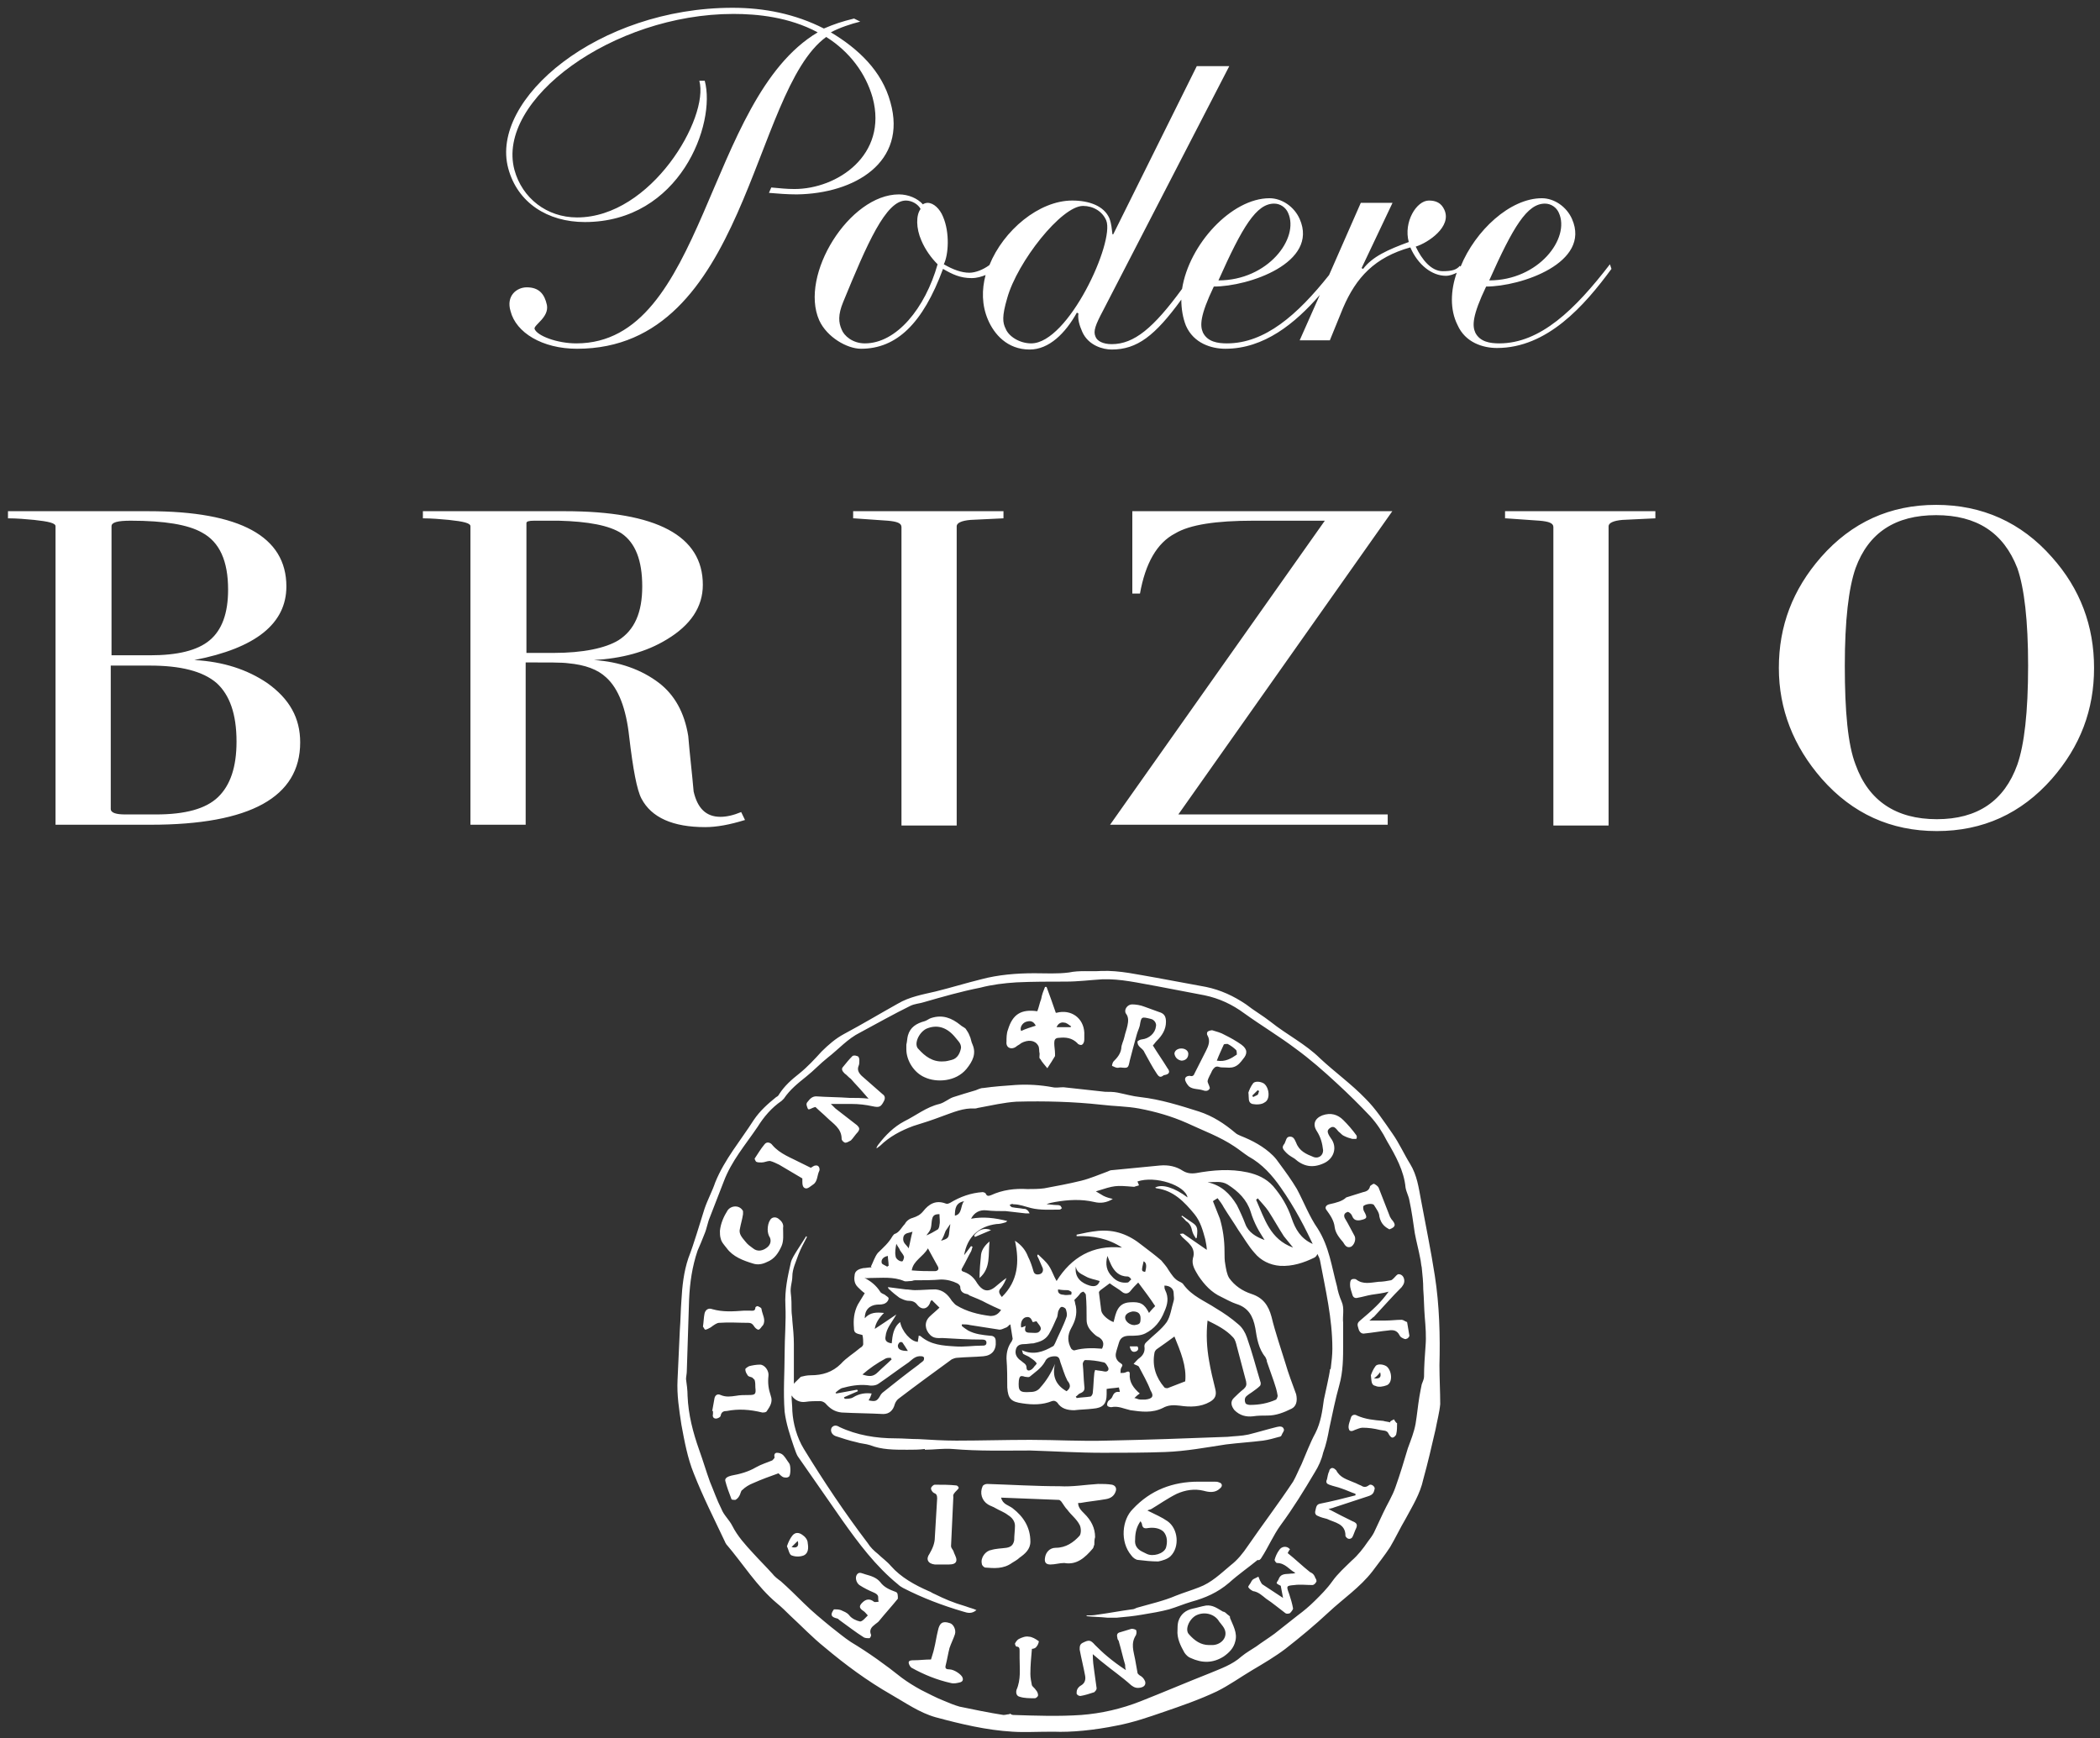 <?xml version="1.0" encoding="UTF-8"?>
<svg width="180px" height="149px" viewBox="0 0 180 149" version="1.1" xmlns="http://www.w3.org/2000/svg" xmlns:xlink="http://www.w3.org/1999/xlink">
    <rect x="0" y="0" width="180" height="149" fill="#333333" stroke="none"/>
    <!-- Generator: Sketch 61 (89581) - https://sketch.com -->
    <title>LOGO</title>
    <desc>Created with Sketch.</desc>
    <g id="Symbols" stroke="none" stroke-width="1" fill="none" fill-rule="evenodd">
        <g id="Header" transform="translate(-645, -34)" fill="#FFFFFF">
            <g id="LOGO" transform="translate(632, 0)">
                <g id="Logo_podere_brizio_NEG">
                    <g transform="translate(13.684, 34.667)" fill-rule="nonzero">
                        <path d="M61.07,69.345 C59.821,69.345 59.098,68.598 58.77,67.173 C58.638,65.612 58.441,64.051 58.309,62.422 C57.981,60.386 57.126,58.893 55.811,57.875 C54.299,56.722 52.393,56.043 50.224,55.907 C52.59,55.772 54.694,55.229 56.469,54.143 C58.507,52.921 59.559,51.36 59.559,49.46 C59.559,45.253 55.614,43.149 47.726,43.149 L35.564,43.149 L35.564,43.76 C36.287,43.76 37.076,43.828 37.799,43.895 C39.048,44.031 39.64,44.167 39.64,44.438 L39.64,70.023 L44.373,70.023 L44.373,56.111 C46.345,56.111 47.528,56.111 47.989,56.179 C49.501,56.315 50.552,56.722 51.276,57.4 C52.327,58.351 52.985,60.047 53.248,62.49 C53.576,65.273 53.905,67.037 54.299,67.784 C55.154,69.412 56.995,70.227 59.756,70.227 C60.742,70.227 61.859,70.023 63.174,69.616 L62.845,68.937 C62.188,69.209 61.596,69.345 61.07,69.345 Z M46.74,55.297 L44.439,55.297 L44.439,44.167 C44.439,44.031 44.636,43.963 45.096,43.963 L47.2,43.963 C49.764,44.031 51.538,44.37 52.59,45.049 C53.774,45.863 54.365,47.356 54.365,49.596 C54.365,51.836 53.708,53.329 52.327,54.211 C51.21,54.889 49.303,55.297 46.74,55.297 Z M72.509,43.76 L75.401,43.963 C76.19,44.031 76.585,44.167 76.585,44.506 L76.585,70.091 L81.318,70.091 L81.318,44.438 C81.318,44.167 81.712,43.963 82.501,43.895 L85.328,43.76 L85.328,43.149 L72.443,43.149 L72.443,43.76 L72.509,43.76 Z M175.191,47.085 C172.562,44.099 169.209,42.606 165.265,42.606 C161.321,42.606 158.034,44.099 155.404,47.085 C152.972,49.867 151.789,52.989 151.789,56.586 C151.789,60.115 153.038,63.305 155.47,66.087 C158.1,69.073 161.386,70.566 165.331,70.566 C169.275,70.566 172.562,69.073 175.191,66.087 C177.624,63.305 178.807,60.183 178.807,56.586 C178.807,52.989 177.624,49.8 175.191,47.085 Z M172.233,64.866 C171.116,67.987 168.815,69.548 165.331,69.548 C161.847,69.548 159.48,67.987 158.363,64.866 C157.705,63.169 157.442,60.319 157.442,56.382 C157.442,52.514 157.771,49.732 158.363,48.035 C159.48,44.981 161.781,43.488 165.265,43.488 C168.749,43.488 171.05,44.981 172.233,48.035 C172.825,49.732 173.154,52.514 173.154,56.382 C173.154,60.386 172.825,63.169 172.233,64.866 Z M96.372,43.149 L96.372,50.207 L97.029,50.207 C97.489,47.628 98.475,45.863 100.053,45.049 C101.302,44.303 103.537,43.963 106.758,43.963 L112.872,43.963 L94.465,70.023 L118.262,70.023 L118.262,69.141 L100.316,69.141 L118.657,43.149 L96.372,43.149 L96.372,43.149 Z M128.386,43.76 L131.279,43.963 C132.067,44.031 132.462,44.167 132.462,44.506 L132.462,70.091 L137.195,70.091 L137.195,44.438 C137.195,44.167 137.589,43.963 138.378,43.895 L141.205,43.76 L141.205,43.149 L128.32,43.149 L128.32,43.76 L128.386,43.76 Z M22.219,57.875 C20.51,56.722 18.472,56.043 15.974,55.907 C21.233,54.889 23.863,52.786 23.863,49.596 C23.863,45.321 19.919,43.149 12.03,43.149 L0,43.149 L0,43.76 C0.789,43.76 1.512,43.828 2.235,43.895 C3.484,44.031 4.076,44.167 4.076,44.438 L4.076,70.023 L12.227,70.023 C20.773,70.023 25.046,67.648 25.046,62.965 C25.046,60.862 24.126,59.233 22.219,57.875 Z M8.875,44.438 C8.875,44.099 9.401,43.963 10.518,43.963 C13.411,43.963 15.448,44.303 16.632,44.981 C18.144,45.796 18.867,47.424 18.867,49.867 C18.867,51.903 18.341,53.329 17.289,54.211 C16.237,55.093 14.528,55.5 12.162,55.5 L8.875,55.5 L8.875,44.438 Z M18.012,67.648 C16.96,68.666 15.185,69.141 12.687,69.141 L10.058,69.141 C9.269,69.141 8.809,69.005 8.809,68.666 L8.809,56.382 L12.162,56.382 C14.791,56.382 16.697,56.858 17.881,57.875 C18.998,58.893 19.59,60.522 19.59,62.897 C19.59,65.069 19.064,66.63 18.012,67.648 Z" id="Shape"></path>
                        <path d="M60.957,112.716 C61.815,112.651 62.608,112.716 63.466,112.716 C63.664,112.716 63.796,112.781 63.928,112.976 C63.995,113.107 64.193,113.302 64.325,113.302 C64.457,113.302 64.589,113.041 64.721,112.911 C64.985,112.455 64.655,111.999 64.589,111.543 C64.589,111.413 64.391,111.348 64.259,111.283 C64.193,111.283 64.061,111.348 64.061,111.413 C64.061,111.739 63.796,111.673 63.598,111.673 C63.4,111.673 63.268,111.673 63.07,111.673 C62.146,111.739 61.287,111.804 60.363,111.543 C60.033,111.413 59.768,111.608 59.702,111.934 C59.636,112.26 59.636,112.585 59.57,113.041 C59.636,113.107 59.702,113.302 59.768,113.302 C59.901,113.302 60.099,113.172 60.231,113.107 C60.495,112.911 60.759,112.716 60.957,112.716 Z M94.964,90.829 C95.096,90.894 95.228,90.829 95.36,90.829 C96.02,90.894 96.02,90.894 96.152,90.243 C96.35,89.461 96.548,88.744 96.746,88.028 C96.812,87.767 96.945,87.507 97.011,87.246 C97.143,86.465 97.143,86.465 97.935,86.66 C98.265,86.725 98.463,87.051 98.397,87.311 C98.331,87.898 97.803,88.354 97.209,88.419 C97.077,88.419 96.812,88.549 96.812,88.614 C96.812,88.81 96.878,88.94 97.011,89.07 C97.143,89.2 97.341,89.331 97.407,89.526 C97.737,90.112 98.067,90.764 98.463,91.35 C98.595,91.545 98.727,91.741 98.991,91.545 C99.058,91.48 99.124,91.48 99.124,91.48 C99.52,91.415 99.652,91.22 99.388,90.894 C98.991,90.243 98.529,89.591 98.133,88.94 C98.265,88.81 98.331,88.679 98.463,88.549 C98.925,88.093 99.256,87.572 99.256,86.921 C99.256,86.465 99.124,86.204 98.661,86.074 C98.265,85.944 97.803,85.748 97.407,85.618 C97.077,85.488 96.68,85.422 96.35,85.422 C95.954,85.422 95.624,85.878 95.822,86.204 C96.086,86.53 96.02,86.921 95.954,87.246 C95.888,87.572 95.756,87.898 95.69,88.223 C95.624,88.549 95.426,88.875 95.426,89.2 C95.36,89.656 95.096,89.982 94.765,90.308 C94.699,90.373 94.633,90.568 94.633,90.699 C94.699,90.699 94.898,90.829 94.964,90.829 Z M100.906,91.936 C100.972,92.132 101.105,92.327 101.237,92.457 C101.567,92.718 102.029,92.653 102.425,92.783 C102.755,92.913 102.953,92.783 103.019,92.588 C102.953,92.327 102.821,92.132 102.821,92.001 C102.887,91.676 103.085,91.415 103.218,91.09 C103.35,90.894 103.482,90.699 103.746,90.764 C103.944,90.829 104.076,90.829 104.274,90.829 C104.538,90.829 104.802,90.894 105.132,90.764 C105.463,90.634 105.661,90.373 105.859,90.112 C106.255,89.656 106.255,89.266 105.727,88.875 C105.265,88.549 104.802,88.289 104.274,88.028 C103.944,87.833 103.614,87.767 103.218,87.637 C103.085,87.637 102.887,87.702 102.821,87.767 C102.755,87.833 102.755,88.028 102.821,88.093 C103.085,88.549 102.887,89.005 102.689,89.396 C102.359,90.047 102.029,90.699 101.699,91.35 C101.633,91.545 101.501,91.611 101.303,91.545 C101.038,91.545 100.84,91.676 100.906,91.936 Z M104.208,88.875 C104.208,88.81 104.472,88.81 104.538,88.81 C104.802,88.94 105.066,89.135 105.265,89.331 C105.331,89.396 105.331,89.656 105.331,89.722 C104.868,90.047 104.34,90.373 103.614,90.243 C103.812,89.722 104.01,89.331 104.208,88.875 Z M76.078,135.775 C75.55,135.58 75.088,135.384 74.758,134.928 C74.428,134.537 73.965,134.407 73.503,134.277 C73.239,134.212 72.975,134.016 72.777,134.277 C72.579,134.537 72.711,134.993 72.975,135.189 C73.371,135.449 73.767,135.645 74.229,135.84 C74.362,135.905 74.494,135.97 74.56,136.101 C74.626,136.231 74.56,136.426 74.626,136.622 C74.494,136.622 74.296,136.687 74.229,136.622 C73.899,136.361 73.569,136.361 73.239,136.687 C72.975,136.947 72.909,137.143 73.305,137.403 C73.437,137.469 73.569,137.664 73.701,137.794 C73.503,137.99 73.239,138.315 73.041,138.315 C72.711,138.25 72.315,138.055 72.116,137.794 C71.918,137.534 71.654,137.469 71.39,137.338 C71.192,137.273 70.994,137.273 70.796,137.273 C70.466,137.729 70.532,137.925 71.06,138.055 C71.126,138.055 71.192,138.12 71.258,138.185 C71.984,138.706 72.645,139.227 73.371,139.683 C73.503,139.748 73.701,139.748 73.833,139.748 C73.899,139.748 74.031,139.488 73.965,139.423 C73.833,139.097 73.965,138.836 74.229,138.641 C74.362,138.511 74.494,138.446 74.626,138.315 C75.154,137.664 75.748,137.013 76.276,136.361 C76.276,136.035 76.276,135.84 76.078,135.775 Z M66.966,124.766 C66.768,124.506 66.636,124.245 66.438,124.05 C66.306,123.92 66.108,123.854 65.909,123.854 C65.711,123.854 65.645,124.05 65.711,124.245 C65.711,124.31 65.579,124.441 65.513,124.506 C65.051,124.701 64.589,124.832 64.127,125.092 C63.466,125.483 62.74,125.678 62.014,125.809 C61.749,125.874 61.419,126.004 61.485,126.265 C61.617,126.786 61.815,127.307 62.014,127.828 C62.014,127.893 62.278,127.893 62.344,127.893 C62.476,127.828 62.608,127.698 62.674,127.567 C62.806,127.372 62.806,127.111 62.938,127.046 C63.202,126.786 63.532,126.59 63.862,126.46 C64.589,126.134 65.315,125.874 66.042,125.613 C66.174,125.744 66.306,125.874 66.438,125.939 C66.636,126.004 66.834,126.004 66.966,125.874 C67.098,125.678 67.098,124.962 66.966,124.766 Z M100.576,90.243 C100.906,90.243 101.171,90.047 101.171,89.656 C101.171,89.396 100.906,89.2 100.576,89.2 C100.246,89.2 99.982,89.396 99.982,89.656 C100.048,89.982 100.246,90.178 100.576,90.243 Z M64.127,98.906 C64.259,98.971 64.391,98.971 64.589,98.971 C64.853,98.971 65.051,98.841 65.315,98.841 C65.579,98.906 65.843,99.036 66.108,99.167 C66.768,99.558 67.428,99.948 68.089,100.339 C68.089,100.404 68.089,100.47 68.089,100.535 C68.089,100.795 68.089,101.121 68.353,101.186 C68.551,101.251 68.815,100.991 69.013,100.86 C69.409,100.6 69.343,100.079 69.541,99.688 C69.607,99.558 69.541,99.167 69.211,99.232 C69.079,99.232 68.947,99.362 68.815,99.427 C68.551,99.297 68.287,99.167 68.022,99.036 C67.164,98.581 66.174,98.255 65.513,97.473 C65.381,97.278 65.051,97.147 64.853,97.408 C64.523,97.799 64.259,98.255 63.995,98.646 C63.995,98.646 64.061,98.841 64.127,98.906 Z M86.379,89.07 C86.511,88.94 86.71,88.875 86.842,88.744 C87.436,88.419 88.03,88.484 88.294,88.94 C88.426,89.135 88.36,89.396 88.426,89.656 C88.426,89.852 88.36,90.047 88.492,90.112 C88.624,90.373 88.889,90.634 89.087,90.894 C89.351,90.503 89.549,90.178 89.747,89.852 C89.747,89.787 89.747,89.722 89.747,89.656 C89.747,89.331 89.681,89.07 89.681,88.744 C89.681,88.484 89.747,88.289 90.077,88.289 C90.671,88.223 91.2,88.289 91.662,88.744 C91.728,88.875 91.992,88.94 92.058,88.875 C92.19,88.81 92.256,88.614 92.256,88.419 C92.256,88.223 92.256,88.028 92.256,87.833 C92.19,86.595 91.134,85.813 89.879,86.139 C89.813,86.139 89.747,86.139 89.813,86.139 C89.549,85.357 89.285,84.641 89.021,83.924 C88.955,83.924 88.889,83.924 88.889,83.924 C88.757,84.25 88.624,84.576 88.558,84.966 C88.426,85.292 88.36,85.683 88.228,86.009 C86.842,85.813 86.115,86.269 85.719,87.572 C85.587,87.898 85.587,88.289 85.587,88.614 C85.521,89.135 85.983,89.331 86.379,89.07 Z M90.539,86.986 C90.737,86.986 90.936,87.181 91.134,87.311 C91.134,87.311 91.068,87.377 91.068,87.377 L89.879,87.377 C90.011,87.051 90.275,86.921 90.539,86.986 Z M87.238,86.921 C87.634,86.79 87.898,86.855 88.096,87.246 C87.7,87.377 87.238,87.507 86.842,87.702 C86.71,87.442 86.908,87.051 87.238,86.921 Z M61.617,106.332 C62.146,107.049 63.004,107.374 63.862,107.635 C64.259,107.765 64.655,107.7 65.051,107.505 C65.711,107.244 66.042,106.723 66.306,106.137 C66.504,105.681 66.438,105.16 66.438,104.638 L66.438,104.638 C66.438,104.638 66.438,104.573 66.438,104.573 C66.504,104.248 66.306,103.987 66.042,103.792 C65.777,103.596 65.447,103.661 65.315,103.922 C65.183,104.117 65.117,104.443 65.117,104.704 C65.117,104.964 65.183,105.225 65.315,105.42 C65.447,105.746 65.315,106.071 65.051,106.267 C64.721,106.527 64.259,106.658 63.862,106.332 C63.598,106.137 63.4,106.006 63.202,105.746 C62.938,105.42 62.608,105.094 62.74,104.638 C62.806,104.248 62.938,103.857 63.004,103.401 C63.004,103.336 63.004,103.205 63.004,103.14 C62.74,102.619 62.014,102.619 61.683,103.075 C61.353,103.596 61.089,104.182 61.023,104.834 C61.023,105.029 61.023,105.29 61.089,105.485 C61.155,105.811 61.419,106.071 61.617,106.332 Z M69.211,94.216 C69.541,94.542 69.871,94.802 70.202,95.128 C70.73,95.649 71.456,96.04 71.456,96.952 C71.456,97.082 71.654,97.278 71.786,97.278 C71.918,97.278 72.116,97.147 72.249,97.082 C72.447,96.887 72.645,96.561 72.843,96.366 C73.041,96.105 72.975,95.975 72.777,95.78 C72.182,95.324 71.522,94.802 70.928,94.346 C70.796,94.216 70.664,94.086 70.532,93.956 C71.126,93.956 71.72,93.956 72.315,93.956 C72.909,93.956 73.503,94.021 74.097,94.151 C74.692,94.281 74.824,94.216 75.088,93.695 C75.22,93.435 75.154,93.239 74.956,93.109 C74.362,92.588 73.767,92.067 73.173,91.545 C72.909,91.285 72.777,91.024 72.909,90.699 C72.975,90.568 72.975,90.373 72.975,90.178 C72.975,90.047 72.909,89.852 72.777,89.852 C72.645,89.787 72.447,89.787 72.381,89.852 C72.116,90.112 71.852,90.438 71.588,90.764 C71.39,90.959 71.522,91.155 71.72,91.35 C71.918,91.48 72.05,91.676 72.249,91.806 C72.579,92.197 72.975,92.588 73.305,92.979 C73.437,93.109 73.569,93.304 73.767,93.5 C73.173,93.435 72.645,93.435 72.116,93.435 C71.192,93.369 70.202,93.369 69.277,93.304 C68.947,93.304 68.749,93.5 68.551,93.76 C68.353,93.956 68.485,94.151 68.551,94.346 C68.617,94.542 68.881,94.281 69.211,94.216 Z M68.089,130.889 C67.824,130.694 67.494,130.629 67.23,130.955 C67.032,131.215 66.9,131.476 66.768,131.867 C66.9,132.127 66.966,132.583 67.164,132.648 C67.494,132.779 67.89,132.779 68.221,132.648 C68.617,132.453 68.617,131.997 68.551,131.606 C68.551,131.28 68.287,131.02 68.089,130.889 Z M67.164,131.932 C67.362,131.736 67.494,131.606 67.692,131.411 C67.824,131.867 67.626,132.062 67.164,131.932 Z M64.655,120.402 C64.787,120.402 64.985,120.402 65.051,120.272 C65.315,119.881 65.579,119.49 65.381,118.969 C65.183,118.383 65.117,117.862 65.183,117.275 C65.249,116.819 64.853,116.298 64.457,116.298 C64.127,116.298 63.796,116.363 63.532,116.429 C63.4,116.494 63.202,116.624 63.202,116.689 C63.202,116.885 63.268,117.015 63.4,117.21 C63.466,117.341 63.664,117.341 63.796,117.406 C63.862,117.471 63.928,117.536 63.995,117.601 C64.061,117.797 64.061,118.057 64.061,118.253 C64.127,118.839 64.061,118.904 63.466,118.904 C63.136,118.904 62.74,118.904 62.41,118.969 C61.948,119.034 61.551,119.099 61.089,118.904 C60.825,118.774 60.627,118.904 60.561,119.164 C60.495,119.555 60.429,119.881 60.363,120.272 C60.363,120.272 60.363,120.272 60.429,120.272 C60.429,120.337 60.429,120.467 60.429,120.532 C60.363,120.793 60.495,120.923 60.693,120.923 C60.825,120.923 61.089,120.793 61.089,120.663 C61.155,120.337 61.353,120.272 61.617,120.272 C62.608,120.076 63.598,120.142 64.655,120.402 Z M77.003,89.266 C77.003,90.243 77.663,91.285 78.588,91.676 C79.578,92.132 81.229,92.067 82.153,90.959 C82.682,90.308 83.012,89.656 82.682,88.875 C82.55,88.614 82.55,88.354 82.417,88.093 C82.351,87.898 82.219,87.702 82.087,87.507 C81.955,87.377 81.757,87.311 81.625,87.181 C80.899,86.595 80.106,86.269 79.116,86.595 C78.918,86.66 78.786,86.79 78.588,86.855 C77.861,87.051 77.333,87.377 77.135,88.093 C77.069,88.354 77.069,88.614 77.003,88.875 C77.003,88.875 77.003,88.875 77.003,88.875 C77.003,89.005 77.003,89.135 77.003,89.266 Z M78.72,87.507 C79.644,87.116 80.503,87.377 81.229,88.289 C81.427,88.549 81.691,88.744 81.691,89.135 C81.625,89.526 81.427,90.047 80.899,90.178 C80.635,90.243 80.436,90.308 80.172,90.308 C79.248,90.373 78.588,89.852 78.059,89.266 C77.597,88.875 78.059,87.833 78.72,87.507 Z M106.651,93.956 C106.981,94.021 107.444,94.021 107.708,93.825 C108.236,93.565 108.104,92.523 107.642,92.197 C107.312,92.001 106.849,92.001 106.717,92.197 C106.519,92.457 106.387,92.783 106.321,92.979 C106.387,93.435 106.255,93.825 106.651,93.956 Z M107.113,92.783 C107.179,92.783 107.179,92.848 107.246,92.848 C107.179,92.979 107.179,93.109 107.113,93.174 C106.981,93.239 106.849,93.304 106.717,93.369 C106.717,93.304 106.651,93.239 106.651,93.239 C106.783,93.109 106.915,92.979 107.113,92.783 Z M107.444,132.844 C108.038,131.932 108.434,130.955 109.094,130.043 C110.151,128.61 111.075,127.111 112,125.548 C112.33,125.027 112.594,124.441 112.726,123.854 C112.99,123.138 113.122,122.487 113.254,121.77 C113.519,120.532 113.783,119.23 114.113,118.057 C114.443,116.885 114.443,115.712 114.443,114.54 C114.443,113.953 114.443,113.302 114.443,112.716 C114.377,112.129 114.575,111.478 114.311,110.892 C114.113,110.436 113.981,109.98 113.915,109.589 C113.453,107.895 113.254,106.202 112.264,104.638 C111.538,103.596 111.075,102.359 110.481,101.251 C110.019,100.47 109.491,99.753 108.962,99.036 C108.83,98.841 108.632,98.581 108.434,98.385 C107.642,97.603 106.651,97.082 105.661,96.691 C105.529,96.626 105.331,96.561 105.199,96.431 C104.274,95.649 103.284,94.998 102.095,94.607 C100.444,94.086 98.793,93.565 97.077,93.369 C96.416,93.304 95.756,93.109 95.096,92.979 C94.765,92.913 94.369,92.913 94.039,92.913 C92.851,92.783 91.662,92.653 90.473,92.523 C90.143,92.523 89.813,92.588 89.549,92.523 C88.492,92.327 87.436,92.262 86.379,92.327 C85.455,92.392 84.53,92.457 83.606,92.588 C83.342,92.588 83.144,92.718 82.946,92.783 C82.285,92.979 81.625,93.174 81.031,93.369 C80.635,93.5 80.304,93.825 79.842,93.956 C78.72,94.216 77.861,94.933 76.805,95.454 C75.946,95.91 75.22,96.626 74.626,97.408 C74.56,97.473 74.494,97.603 74.428,97.734 C74.494,97.734 74.494,97.734 74.494,97.734 C74.56,97.669 74.692,97.603 74.758,97.538 C75.55,96.757 76.541,96.235 77.597,95.845 C78.456,95.584 79.248,95.324 80.106,94.998 C81.031,94.672 81.889,94.281 82.88,94.346 C83.012,94.346 83.144,94.281 83.21,94.281 C84.266,94.086 85.389,93.825 86.445,93.76 C88.889,93.695 91.332,93.76 93.709,94.021 C94.765,94.151 95.888,94.151 96.945,94.346 C98.331,94.607 99.718,94.998 101.038,95.584 C102.425,96.235 103.878,96.757 105.132,97.603 C105.529,97.864 105.925,98.19 106.321,98.45 C107.51,99.102 108.368,100.079 109.094,101.121 C110.283,102.815 111.207,104.573 112.066,106.462 C112.198,106.788 112.396,107.049 112.462,107.374 C112.924,109.85 113.519,112.325 113.519,114.93 C113.519,115.452 113.453,116.038 113.386,116.559 C113.386,116.624 113.386,116.689 113.32,116.689 L113.32,116.689 C113.254,117.275 112.924,118.643 112.792,119.295 C112.792,119.295 112.792,119.295 112.792,119.295 C112.66,120.272 112.528,121.249 112.066,122.161 C111.604,123.008 111.273,123.92 110.877,124.832 C110.613,125.353 110.415,125.874 110.151,126.33 C108.896,128.219 107.51,130.043 106.255,131.867 C105.859,132.453 105.397,133.039 104.802,133.495 C103.944,134.212 103.152,134.993 102.095,135.384 C101.435,135.645 100.774,135.84 100.114,136.101 C99.058,136.557 97.869,136.817 96.746,137.143 C96.614,137.208 96.482,137.273 96.35,137.273 C95.36,137.403 94.369,137.599 93.379,137.729 C93.049,137.794 92.784,137.794 92.454,137.794 C92.454,137.794 92.454,137.859 92.454,137.859 C93.049,137.925 93.643,137.925 94.237,137.99 C94.501,137.99 94.765,137.99 95.03,137.99 C95.756,137.925 96.482,137.859 97.209,137.729 C98.001,137.599 98.793,137.469 99.52,137.273 C100.18,137.078 100.774,136.817 101.435,136.622 C102.623,136.296 103.68,135.84 104.67,134.993 C105.463,134.277 106.321,133.69 107.113,133.039 C107.246,133.104 107.378,132.974 107.444,132.844 Z M111.604,134.081 C110.943,133.56 110.349,132.974 109.689,132.453 C109.755,132.323 109.821,132.192 109.887,132.127 C109.623,131.801 109.16,131.867 108.962,132.192 C108.764,132.453 108.632,132.779 108.566,133.039 C108.566,133.104 108.698,133.3 108.764,133.3 C109.491,133.3 109.821,133.886 110.349,134.146 C110.217,134.212 110.085,134.212 109.953,134.212 C109.557,134.277 109.094,134.146 108.896,134.733 C108.83,134.863 108.698,134.993 108.764,135.058 C108.83,135.124 108.962,135.189 109.094,135.254 C109.16,135.58 109.226,135.97 109.292,136.296 C108.698,135.905 108.104,135.514 107.51,135.124 C107.444,135.058 107.378,134.928 107.312,134.798 C107.246,134.668 107.246,134.602 107.179,134.472 C107.047,134.537 106.915,134.602 106.783,134.668 C106.651,134.733 106.585,134.863 106.519,134.993 C106.453,135.124 106.255,135.319 106.321,135.384 C106.387,135.514 106.585,135.645 106.717,135.71 C107.179,135.775 107.51,136.101 107.84,136.361 C108.434,136.752 108.962,137.208 109.491,137.599 C109.557,137.664 109.755,137.664 109.887,137.599 C110.019,137.469 110.151,137.273 110.151,137.208 C110.085,136.817 109.953,136.361 109.821,135.97 C109.557,135.254 109.557,135.254 110.283,135.189 C110.745,135.124 111.273,135.189 111.802,135.189 C111.934,135.189 112.066,135.058 112.132,134.928 C112.198,134.863 112.132,134.668 112.066,134.602 C111.934,134.212 111.736,134.146 111.604,134.081 Z M116.622,126.655 C116.358,126.851 116.16,126.786 115.962,126.655 C115.764,126.59 115.566,126.46 115.367,126.395 C114.773,126.134 114.179,126.004 113.849,125.353 C113.783,125.288 113.651,125.157 113.519,125.157 C113.386,125.157 113.254,125.288 113.254,125.418 C113.122,125.678 113.122,125.874 113.056,126.134 C112.924,126.395 113.056,126.525 113.254,126.59 C113.585,126.721 113.981,126.786 114.311,126.916 C114.707,127.046 115.103,127.242 115.5,127.372 C115.5,127.437 115.5,127.437 115.5,127.502 C114.509,127.763 113.453,128.023 112.462,128.219 C112.132,128.284 112.132,128.544 112.066,128.805 C112,129 112.066,129.196 112.264,129.261 C112.528,129.391 112.792,129.456 113.056,129.522 C113.717,129.847 114.641,129.912 114.641,130.955 C114.641,131.02 114.641,131.02 114.707,131.085 C114.839,131.28 115.103,131.28 115.235,131.085 C115.367,130.824 115.433,130.564 115.566,130.303 C115.698,129.978 115.566,129.847 115.235,129.717 C114.575,129.391 113.915,129.066 113.188,128.675 C113.386,128.61 113.519,128.61 113.651,128.544 C114.641,128.219 115.632,127.893 116.622,127.567 C117.018,127.437 117.084,127.242 117.15,126.916 C117.15,126.721 116.82,126.46 116.622,126.655 Z M104.472,137.664 C104.406,137.599 104.274,137.469 104.142,137.469 C103.68,137.208 103.284,136.882 102.689,136.947 C102.293,137.013 101.897,137.143 101.567,137.208 C100.972,137.338 100.51,137.664 100.312,138.315 C100.246,138.576 100.246,138.836 100.246,139.032 C100.18,139.748 100.51,140.4 100.84,140.986 C100.972,141.181 101.171,141.377 101.369,141.442 C102.359,141.898 103.284,141.898 104.208,141.312 C104.67,140.986 105.066,140.595 105.199,140.009 C105.397,139.292 105,138.641 104.736,137.99 C104.802,137.859 104.604,137.794 104.472,137.664 Z M103.218,140.335 C103.152,140.335 103.019,140.335 102.953,140.335 C102.227,140.335 101.699,139.944 101.237,139.423 C100.84,139.032 101.237,138.12 101.831,137.794 C102.623,137.403 103.482,137.729 103.812,138.315 C104.01,138.576 104.274,138.836 104.34,139.162 C104.472,139.814 103.878,140.335 103.218,140.335 Z M118.207,118.057 C118.735,117.797 118.603,116.754 118.141,116.429 C117.811,116.233 117.348,116.233 117.216,116.429 C117.018,116.689 116.886,117.015 116.82,117.21 C116.886,117.666 116.82,118.057 117.216,118.122 C117.48,118.253 117.877,118.187 118.207,118.057 Z M117.613,116.95 C117.745,117.406 117.546,117.536 117.084,117.471 C117.282,117.341 117.414,117.21 117.613,116.95 Z M118.801,120.988 C118.669,121.053 118.537,121.119 118.471,121.184 C118.471,121.184 118.471,121.249 118.471,121.249 C118.273,121.184 118.075,121.184 117.877,121.119 C117.084,121.053 116.358,120.988 115.632,120.663 C115.433,120.532 115.169,120.598 115.103,120.858 C115.037,121.119 114.905,121.379 114.905,121.64 C114.905,121.77 114.971,121.965 115.037,121.965 C115.169,122.031 115.301,121.965 115.433,121.9 C115.632,121.835 115.896,121.705 116.094,121.705 C116.622,121.705 117.084,121.77 117.613,121.9 C117.877,121.965 118.207,121.9 118.339,122.226 C118.405,122.356 118.537,122.552 118.669,122.552 C118.801,122.552 118.999,122.356 118.999,122.226 C119.065,121.965 119.065,121.64 119.065,121.314 C118.999,121.314 118.867,121.119 118.801,120.988 Z M122.697,116.363 C122.763,113.823 122.697,111.217 122.301,108.677 C121.971,106.527 121.508,104.313 121.112,102.163 C120.914,101.121 120.782,100.079 120.188,99.102 C119.66,98.255 119.263,97.343 118.669,96.496 C117.943,95.454 117.216,94.346 116.358,93.5 C115.169,92.262 113.717,91.22 112.462,90.047 C111.207,88.81 109.623,88.028 108.236,86.921 C107.576,86.399 106.783,85.944 106.123,85.422 C105.066,84.706 103.944,84.185 102.689,83.924 C101.303,83.664 99.85,83.403 98.463,83.143 C96.878,82.882 95.294,82.491 93.709,82.556 C92.784,82.621 91.86,82.491 90.936,82.687 C89.945,82.817 88.955,82.752 87.964,82.752 C86.445,82.752 84.861,82.882 83.408,83.273 C82.087,83.599 80.833,83.989 79.512,84.315 C78.39,84.576 77.267,84.771 76.276,85.357 C74.758,86.204 73.239,87.116 71.654,87.963 C70.928,88.354 70.334,88.875 69.739,89.461 C69.145,90.112 68.551,90.764 67.824,91.35 C67.164,91.871 66.57,92.392 66.108,93.109 C66.042,93.239 65.975,93.304 65.843,93.369 C65.117,93.956 64.457,94.542 63.928,95.324 C62.806,97.082 61.419,98.711 60.627,100.665 C60.363,101.447 59.967,102.163 59.702,102.945 C59.24,104.378 58.844,105.811 58.316,107.179 C57.92,108.351 57.788,109.589 57.721,110.827 C57.655,111.673 57.655,112.455 57.589,113.302 C57.523,114.735 57.457,116.168 57.391,117.601 C57.325,118.904 57.523,120.142 57.721,121.444 C57.986,122.877 58.25,124.31 58.778,125.613 C59.57,127.633 60.561,129.587 61.485,131.541 C61.485,131.606 61.551,131.606 61.551,131.671 C63.004,133.365 64.193,135.319 65.909,136.752 C66.306,137.078 66.636,137.403 67.032,137.794 C68.022,138.706 68.947,139.683 70.003,140.53 C71.786,142.028 73.635,143.396 75.682,144.569 C76.937,145.285 78.125,146.132 79.512,146.523 C81.691,147.109 83.87,147.63 86.115,147.761 C87.106,147.826 88.162,147.761 89.615,147.761 C91.134,147.826 93.115,147.63 95.03,147.239 C96.416,146.979 97.737,146.523 99.058,146.067 C100.576,145.546 102.095,145.025 103.614,144.308 C104.67,143.787 105.661,143.071 106.651,142.484 C107.642,141.898 108.632,141.312 109.491,140.66 C110.745,139.683 112,138.641 113.188,137.534 C114.443,136.361 115.896,135.384 116.952,134.016 C117.48,133.3 118.009,132.648 118.471,131.932 C118.933,131.15 119.329,130.303 119.792,129.522 C120.386,128.414 121.046,127.372 121.31,126.134 C121.707,124.701 122.037,123.268 122.367,121.835 C122.499,121.119 122.697,120.402 122.763,119.686 C122.763,118.578 122.697,117.471 122.697,116.363 Z M121.508,114.67 C121.442,115.582 121.376,116.429 121.376,117.341 C121.376,117.536 121.244,117.797 121.178,117.992 C121.112,118.318 121.046,118.643 120.98,119.034 C120.848,119.816 120.782,120.598 120.65,121.379 C120.518,122.096 120.254,122.747 119.99,123.464 C119.66,124.571 119.329,125.678 118.933,126.786 C118.669,127.567 118.207,128.284 117.877,129 C117.613,129.587 117.348,130.108 117.084,130.694 C116.952,130.955 116.754,131.215 116.556,131.476 C116.16,132.062 115.698,132.648 115.169,133.104 C114.575,133.69 113.981,134.212 113.519,134.863 C113.056,135.514 112.528,136.035 112,136.557 C111.538,137.013 111.075,137.403 110.547,137.794 C109.887,138.315 109.226,138.836 108.566,139.358 C108.038,139.748 107.51,140.074 106.981,140.465 C106.585,140.726 106.123,140.986 105.727,141.312 C104.934,142.028 103.944,142.354 103.019,142.745 C101.038,143.526 99.058,144.373 97.077,145.155 C95.426,145.806 93.709,146.197 91.992,146.327 C90.077,146.458 88.162,146.393 86.181,146.327 C86.049,146.327 85.983,146.262 85.851,146.197 C85.851,146.197 85.851,146.262 85.851,146.262 C85.653,146.262 85.521,146.327 85.323,146.327 C84.068,146.132 82.814,145.871 81.559,145.611 C81.097,145.481 80.635,145.285 80.172,145.09 C79.512,144.829 78.918,144.504 78.257,144.178 C77.663,143.852 77.135,143.526 76.607,143.136 C75.22,142.028 73.767,140.986 72.249,140.074 C71.654,139.683 71.126,139.227 70.532,138.771 C69.739,138.12 68.947,137.469 68.221,136.752 C67.56,136.101 66.9,135.449 66.24,134.863 C65.975,134.668 65.711,134.472 65.513,134.212 C64.985,133.625 64.391,133.039 63.862,132.453 C63.202,131.736 62.542,131.02 62.08,130.108 C61.815,129.587 61.353,129.196 61.155,128.675 C60.759,127.893 60.495,127.111 60.165,126.33 C59.835,125.418 59.57,124.506 59.24,123.594 C58.712,122.096 58.316,120.598 58.25,118.969 C58.25,118.513 58.184,117.992 58.118,117.536 C58.118,117.341 58.184,117.08 58.184,116.885 C58.25,114.8 58.316,112.716 58.382,110.696 C58.448,109.263 58.646,107.895 59.108,106.527 C59.306,106.071 59.504,105.616 59.702,105.094 C59.901,104.638 59.967,104.117 60.165,103.661 C60.561,102.619 60.957,101.642 61.353,100.6 C62.014,98.841 63.202,97.473 64.259,95.91 C64.787,95.063 65.447,94.281 66.306,93.695 C66.372,93.63 66.438,93.565 66.504,93.5 C67.032,92.718 67.692,92.197 68.419,91.611 C69.079,91.09 69.607,90.503 70.268,89.982 C71.192,89.266 71.984,88.354 73.041,87.833 C74.494,87.051 75.88,86.269 77.333,85.553 C77.729,85.357 78.125,85.357 78.522,85.227 C80.106,84.771 81.691,84.315 83.342,83.989 C84.332,83.729 85.389,83.599 86.445,83.533 C87.832,83.468 89.285,83.468 90.671,83.468 C91.728,83.468 92.718,83.338 93.775,83.273 C95.36,83.208 96.945,83.599 98.463,83.859 C99.85,84.12 101.171,84.38 102.557,84.641 C103.812,84.901 104.934,85.422 105.991,86.204 C107.444,87.246 108.962,88.158 110.349,89.2 C111.604,90.112 112.792,91.155 113.915,92.197 C114.905,93.109 115.83,94.021 116.754,94.998 C117.348,95.649 117.811,96.366 118.207,97.147 C118.933,98.385 119.66,99.688 119.792,101.121 C119.858,101.512 120.056,101.837 120.122,102.228 C120.32,103.14 120.452,104.117 120.584,105.029 C120.716,105.746 120.914,106.462 121.046,107.179 C121.112,107.439 121.112,107.7 121.178,107.961 C121.244,108.612 121.31,109.198 121.31,109.85 C121.376,110.631 121.376,111.478 121.442,112.26 C121.508,113.041 121.574,113.888 121.508,114.67 Z M119.461,112.455 C118.999,112.455 118.537,112.52 118.075,112.52 C117.613,112.52 117.216,112.52 116.688,112.52 C116.886,112.39 116.952,112.26 117.084,112.195 C117.877,111.348 118.669,110.436 119.461,109.654 C119.66,109.394 119.726,109.198 119.66,108.938 C119.593,108.677 119.395,108.547 119.197,108.547 C119.065,108.547 118.933,108.742 118.801,108.872 C118.735,108.938 118.603,109.068 118.537,109.068 C118.207,109.133 117.811,109.198 117.48,109.198 C116.82,109.263 116.16,109.459 115.566,109.003 C115.5,108.938 115.235,108.938 115.169,109.003 C115.037,109.068 115.037,109.328 115.037,109.459 C115.037,109.784 115.169,110.045 115.235,110.306 C115.301,110.566 115.5,110.631 115.698,110.566 C116.094,110.501 116.49,110.371 116.886,110.306 C117.348,110.24 117.877,110.175 118.339,110.045 C118.009,110.501 117.679,110.892 117.282,111.283 C116.82,111.739 116.358,112.129 115.896,112.52 C115.566,112.781 115.698,112.976 115.764,113.237 C115.83,113.497 116.028,113.693 116.292,113.628 C116.952,113.562 117.679,113.432 118.339,113.367 C118.735,113.302 119.065,113.367 119.263,113.758 C119.329,113.888 119.395,113.953 119.527,114.018 C119.66,114.084 119.792,114.149 119.858,114.084 C119.99,114.084 120.122,113.888 120.122,113.823 C120.056,113.432 119.99,113.041 119.924,112.651 C119.726,112.585 119.593,112.455 119.461,112.455 Z M80.701,142.419 C80.436,142.419 80.304,142.354 80.37,142.093 C80.503,141.572 80.569,141.116 80.701,140.595 C80.833,140.204 81.031,139.814 81.163,139.423 C81.295,139.032 81.031,138.511 80.701,138.446 C80.106,138.25 79.842,138.446 79.71,139.097 C79.578,139.618 79.512,140.139 79.38,140.66 C79.314,140.986 79.182,141.312 79.116,141.572 C78.588,141.572 78.125,141.637 77.663,141.637 C77.465,141.637 77.201,141.637 77.201,141.833 C77.201,141.963 77.333,142.224 77.465,142.289 C78.522,142.875 79.644,143.331 80.833,143.592 C81.097,143.657 81.361,143.592 81.625,143.526 C81.823,143.461 81.889,143.331 81.823,143.136 C81.757,142.875 81.097,142.419 80.701,142.419 Z M97.011,142.94 C96.945,142.875 96.812,142.81 96.812,142.68 C96.746,142.289 96.68,141.963 96.614,141.572 C96.482,140.856 96.218,140.204 96.68,139.488 C96.746,139.358 96.746,139.097 96.68,139.032 C96.548,138.967 96.35,138.902 96.218,138.967 C95.954,139.032 95.624,139.162 95.36,139.227 C95.03,139.292 95.03,139.488 95.096,139.748 C95.096,139.879 95.228,139.944 95.228,140.074 C95.426,140.726 95.558,141.377 95.756,142.028 C95.756,142.159 95.756,142.289 95.822,142.484 C95.228,142.093 94.699,141.703 94.237,141.312 C93.841,140.986 93.511,140.66 93.181,140.335 C92.784,139.879 92.652,139.879 92.124,140.139 C91.86,140.27 91.86,140.465 91.86,140.726 C91.992,141.442 92.19,142.224 92.322,142.94 C92.388,143.266 92.322,143.592 91.992,143.787 C91.86,143.852 91.728,143.982 91.662,144.113 C91.596,144.243 91.596,144.373 91.596,144.504 C91.662,144.634 91.794,144.699 91.926,144.699 C92.322,144.634 92.718,144.504 93.115,144.373 C93.181,144.308 93.313,144.178 93.313,144.048 C93.247,143.592 93.181,143.071 93.115,142.615 C93.049,142.159 92.983,141.703 92.983,141.116 C93.313,141.377 93.577,141.637 93.841,141.833 C94.633,142.484 95.492,143.071 96.284,143.787 C96.548,143.982 96.746,144.048 97.077,143.982 C97.407,143.917 97.539,143.722 97.473,143.461 C97.341,143.136 97.143,143.005 97.011,142.94 Z M109.623,98.19 C109.821,98.385 110.085,98.515 110.283,98.646 C111.009,99.297 111.802,99.492 112.792,99.036 C113.651,98.646 113.981,97.669 113.386,96.887 C113.254,96.691 113.122,96.496 113.122,96.301 C113.122,96.17 113.254,96.04 113.386,95.975 C113.453,95.91 113.651,95.91 113.717,95.975 C113.915,96.105 113.981,96.301 114.179,96.431 C114.311,96.561 114.377,96.626 114.509,96.691 C114.773,96.822 114.971,96.887 115.235,96.952 C115.301,96.952 115.5,96.952 115.566,96.952 C115.632,96.887 115.632,96.691 115.566,96.626 C115.235,96.17 114.839,95.714 114.443,95.324 C113.981,94.868 113.386,94.672 112.66,94.933 C112,95.193 111.802,95.714 112.198,96.301 C112.528,96.822 112.66,97.343 112.726,97.929 C112.726,98.385 112.33,98.646 111.934,98.515 C111.273,98.255 110.679,97.994 110.415,97.278 C110.283,97.017 110.217,96.757 109.887,96.757 C109.557,96.757 109.557,97.082 109.425,97.343 C109.16,97.669 109.226,97.799 109.623,98.19 Z M79.446,135.97 C79.248,135.905 79.116,135.775 78.918,135.71 C77.729,135.189 76.541,134.537 75.682,133.56 C75.352,133.169 74.89,132.844 74.56,132.518 C74.229,132.257 73.899,131.932 73.701,131.606 C71.72,129 69.937,126.33 68.221,123.529 C67.626,122.552 67.296,121.379 67.23,120.272 C67.23,119.816 67.164,119.36 67.164,118.969 C67.23,118.969 67.23,118.969 67.23,119.034 C67.494,119.36 67.89,119.555 68.353,119.49 C68.749,119.425 69.211,119.425 69.607,119.425 C69.739,119.425 69.937,119.49 70.069,119.62 C70.466,120.076 70.862,120.337 71.456,120.402 C72.645,120.467 73.833,120.467 75.022,120.532 C75.55,120.532 75.88,120.207 76.012,119.686 C76.078,119.49 76.21,119.295 76.409,119.164 C77.861,118.057 79.38,116.95 80.899,115.842 C81.031,115.777 81.229,115.712 81.361,115.712 C82.087,115.647 82.88,115.647 83.606,115.582 C84.332,115.517 84.729,115.061 84.663,114.279 C84.663,113.953 84.464,113.823 84.2,113.823 C83.54,113.758 82.88,113.693 82.285,113.367 C82.087,113.237 81.889,113.107 81.757,112.976 C81.757,112.911 81.757,112.911 81.757,112.846 C82.021,112.846 82.219,112.846 82.483,112.911 C83.342,113.041 84.134,113.172 84.993,113.302 C85.191,113.302 85.389,113.172 85.587,113.107 C85.719,113.041 85.785,112.911 85.917,112.846 C85.983,113.302 86.049,113.693 86.115,114.084 C86.115,114.149 86.049,114.214 86.049,114.279 C85.719,114.735 85.587,115.191 85.587,115.777 C85.653,116.624 85.653,117.471 85.653,118.253 C85.719,119.23 85.983,119.49 86.974,119.62 C87.832,119.751 88.691,119.751 89.483,119.425 C89.681,119.36 89.813,119.425 89.945,119.555 C90.275,120.076 90.804,120.207 91.398,120.207 C91.926,120.142 92.454,120.142 92.983,120.076 C93.841,120.011 94.171,119.686 94.171,118.839 C94.171,118.708 94.171,118.513 94.171,118.383 C94.501,118.318 94.831,118.318 95.228,118.253 C95.228,118.383 95.294,118.448 95.294,118.643 C94.898,118.578 94.765,118.774 94.633,119.099 C94.567,119.23 94.435,119.295 94.303,119.425 C94.237,119.555 94.171,119.686 94.237,119.816 C94.237,119.881 94.435,119.946 94.567,119.946 C95.162,119.816 95.624,120.076 96.218,120.207 C97.143,120.337 98.067,120.467 98.991,120.011 C99.454,119.751 99.916,119.751 100.444,119.816 C101.303,119.946 102.227,119.946 103.019,119.49 C103.482,119.23 103.614,118.904 103.482,118.383 C103.284,117.601 103.085,116.754 102.953,115.973 C102.755,114.865 102.689,113.693 102.821,112.52 C103.614,112.911 104.406,113.302 105,113.953 C105.199,114.149 105.265,114.474 105.331,114.735 C105.595,115.712 105.859,116.754 106.123,117.731 C106.189,118.057 106.123,118.187 105.925,118.383 C105.595,118.643 105.331,118.904 105.066,119.164 C104.736,119.49 104.868,119.881 105.132,120.207 C105.595,120.663 106.123,120.793 106.717,120.728 C107.113,120.663 107.576,120.663 107.972,120.663 C108.698,120.663 109.359,120.402 110.019,120.076 C110.415,119.881 110.547,119.425 110.415,118.839 C110.085,117.927 109.755,117.08 109.491,116.168 C109.094,114.865 108.632,113.562 108.302,112.195 C108.038,111.217 107.576,110.566 106.585,110.24 C105.793,109.98 105.132,109.524 104.67,108.872 C104.472,108.547 104.406,108.091 104.34,107.7 C104.274,107.374 104.274,106.983 104.274,106.593 C104.274,105.616 104.142,104.704 103.878,103.792 C103.68,103.271 103.482,102.815 103.284,102.293 C103.35,102.228 103.482,102.163 103.68,102.033 C103.878,102.293 104.076,102.554 104.208,102.815 C104.604,103.466 105.066,104.117 105.463,104.769 C105.925,105.42 106.321,106.137 106.849,106.723 C107.378,107.374 108.17,107.765 109.028,107.83 C110.085,107.895 111.075,107.57 112,107.114 C112.33,106.918 112.396,106.332 112,106.071 C111.934,106.006 111.868,106.006 111.802,105.941 C110.811,105.485 110.349,104.704 110.019,103.726 C109.689,102.749 109.16,101.837 108.434,100.991 C107.84,100.339 107.113,100.014 106.255,99.818 C104.736,99.492 103.284,99.623 101.831,99.883 C101.369,99.948 101.038,99.883 100.708,99.688 C100.114,99.297 99.454,99.167 98.727,99.232 C97.407,99.362 96.086,99.492 94.699,99.623 C94.501,99.623 94.369,99.688 94.237,99.753 C93.511,100.014 92.784,100.339 91.992,100.535 C90.936,100.795 89.879,100.991 88.823,101.186 C88.36,101.251 87.832,101.251 87.37,101.251 C86.313,101.186 85.257,101.316 84.266,101.772 C84.068,101.837 83.936,101.903 83.804,101.642 C83.804,101.577 83.606,101.512 83.54,101.512 C82.55,101.577 81.625,101.903 80.767,102.424 C80.635,102.489 80.503,102.554 80.37,102.489 C79.512,102.163 78.918,102.554 78.456,103.14 C78.191,103.466 77.927,103.596 77.531,103.726 C77.267,103.792 77.003,103.987 76.871,104.248 C76.607,104.508 76.409,104.964 76.012,105.094 C75.946,105.094 75.88,105.225 75.814,105.29 C75.484,105.876 75.022,106.267 74.56,106.723 C74.296,107.049 74.163,107.505 73.965,107.895 C73.965,107.895 74.031,107.961 74.031,107.961 C73.767,107.961 73.503,108.026 73.305,108.026 C72.975,108.091 72.645,108.221 72.579,108.547 C72.513,108.938 72.513,109.328 72.843,109.654 C73.041,109.85 73.239,110.045 73.437,110.175 C73.239,110.501 73.041,110.827 72.843,111.152 C72.513,111.804 72.447,112.455 72.513,113.172 C72.513,113.562 72.645,113.628 73.239,113.758 C73.305,114.018 73.305,114.279 73.305,114.54 C73.305,114.67 73.173,114.8 73.041,114.865 C72.513,115.321 71.852,115.712 71.39,116.233 C70.664,116.95 69.805,117.21 68.815,117.21 C68.485,117.21 68.221,117.275 67.956,117.341 C67.824,117.471 67.626,117.666 67.428,117.862 C67.362,117.927 67.362,117.927 67.362,117.992 C67.362,116.819 67.362,115.712 67.362,114.54 C67.362,113.888 67.296,113.172 67.23,112.52 C67.23,112.26 67.164,111.934 67.164,111.673 C67.164,111.152 67.164,110.696 67.098,110.175 C67.032,109.654 67.23,109.198 67.23,108.742 C67.23,108.091 67.56,107.439 67.758,106.853 C67.956,106.332 68.221,105.876 68.485,105.355 C68.485,105.355 68.419,105.29 68.419,105.29 C68.155,105.681 67.89,106.137 67.626,106.527 C67.428,106.853 67.164,107.244 67.098,107.57 C66.834,108.742 66.57,109.915 66.636,111.217 C66.702,112.585 66.57,113.953 66.57,115.321 C66.57,116.95 66.438,118.643 66.57,120.337 C66.702,121.379 67.032,122.356 67.362,123.333 C67.494,123.659 67.56,123.985 67.758,124.245 C69.013,126.069 70.268,127.828 71.522,129.652 C72.909,131.606 74.362,133.56 76.276,135.124 C76.409,135.254 76.607,135.384 76.739,135.449 C78.39,136.296 80.106,136.947 81.889,137.469 C82.285,137.599 82.616,137.664 83.012,137.338 C82.748,137.208 82.417,137.143 82.087,137.013 C80.965,136.687 80.238,136.361 79.446,135.97 Z M86.379,115.061 C86.445,114.67 86.71,114.54 87.106,114.54 C87.37,114.54 87.634,114.474 87.898,114.474 C88.426,114.344 88.889,114.214 89.219,113.693 C89.483,113.237 89.681,112.781 89.879,112.325 C90.011,112.129 89.945,111.804 90.077,111.608 C90.143,111.478 90.209,111.348 90.341,111.348 C90.407,111.348 90.605,111.413 90.671,111.543 C90.737,111.739 90.804,111.999 90.737,112.195 C90.473,112.976 90.077,113.693 89.747,114.474 C89.681,114.605 89.615,114.735 89.549,114.735 C88.757,115.191 87.898,115.517 86.908,115.061 C86.974,115.191 86.974,115.386 87.04,115.386 C87.238,115.517 87.502,115.582 87.634,115.712 C87.832,115.842 88.03,115.973 88.162,116.168 C88.228,116.233 87.964,116.429 87.898,116.559 C87.832,116.624 87.832,116.624 87.766,116.689 C87.502,116.885 87.304,116.819 87.304,116.559 C87.304,116.233 87.04,116.168 86.842,115.973 C86.445,115.712 86.313,115.386 86.379,115.061 Z M86.842,113.107 C86.776,112.716 86.908,112.39 87.172,112.26 C87.568,112.129 87.7,112.325 87.832,112.651 C87.964,112.651 88.03,112.585 88.162,112.585 C88.36,112.911 88.757,113.172 88.36,113.497 C88.228,113.628 87.832,113.562 87.568,113.562 C87.172,113.562 87.106,113.367 87.238,112.976 C87.04,113.041 86.974,113.107 86.842,113.107 Z M90.011,109.85 C90.341,109.915 90.605,109.915 90.804,109.915 C90.936,109.915 91.002,109.98 91.134,110.045 C91.2,110.11 91.134,110.306 91.134,110.306 C90.936,110.306 90.671,110.371 90.473,110.306 C90.209,110.306 89.945,110.175 90.011,109.85 Z M90.737,118.578 C89.813,118.057 89.483,117.275 89.747,116.233 C89.417,117.015 89.021,117.666 88.492,118.253 C88.294,118.513 88.03,118.643 87.634,118.643 C86.71,118.708 86.577,118.578 86.644,117.666 C86.71,117.275 86.776,117.21 87.172,117.341 C87.304,117.341 87.436,117.406 87.568,117.341 C88.03,116.95 88.558,116.624 88.889,116.038 C89.021,115.712 89.351,115.582 89.747,115.582 C90.143,115.582 90.143,115.908 90.209,116.103 C90.407,116.624 90.539,117.145 90.804,117.666 C91.134,118.057 91.068,118.318 90.737,118.578 Z M91.134,114.93 C90.804,114.344 90.804,113.758 91.134,113.172 C91.464,112.585 91.662,111.999 91.53,111.283 C91.464,111.087 91.464,110.892 91.398,110.762 C91.596,110.566 91.794,110.371 91.926,110.175 C91.992,110.11 92.124,110.045 92.19,110.045 C92.256,110.11 92.388,110.24 92.388,110.306 C92.454,111.022 92.454,111.739 92.454,112.455 C92.454,112.911 92.652,113.237 92.983,113.562 C93.115,113.693 93.313,113.888 93.511,113.953 C93.907,114.214 93.973,114.54 93.775,114.93 C93.775,114.93 93.709,114.93 93.709,114.93 C92.983,114.865 92.19,114.865 91.464,115.061 C91.332,115.126 91.2,114.996 91.134,114.93 Z M91.53,107.895 C91.596,108.417 92.058,108.547 92.388,108.742 C92.718,108.938 93.181,109.003 93.577,109.133 C93.445,109.524 93.181,109.654 92.718,109.524 C92.058,109.328 91.398,108.872 91.53,107.895 Z M93.973,116.885 C93.709,116.819 93.445,116.819 93.181,116.754 C93.181,116.819 93.115,116.95 93.115,117.015 C93.049,117.601 93.049,118.122 92.983,118.708 C92.983,118.839 92.851,119.034 92.784,119.034 C92.388,119.099 91.992,119.099 91.596,119.164 C91.596,119.099 91.53,119.099 91.53,119.034 C91.662,118.969 91.728,118.839 91.86,118.774 C92.19,118.643 92.322,118.513 92.256,118.122 C92.19,117.471 92.19,116.885 92.124,116.233 C92.124,116.103 92.256,115.908 92.322,115.908 C92.851,115.908 93.379,115.973 93.907,116.103 C94.039,116.103 94.171,116.298 94.237,116.429 C94.435,116.689 94.303,116.95 93.973,116.885 Z M93.709,111.673 C93.643,111.152 93.577,110.631 93.511,110.11 C93.511,110.045 93.577,109.98 93.643,109.915 C93.907,109.719 94.171,109.524 94.435,109.328 C94.765,109.589 95.162,109.784 95.558,110.11 C95.756,110.24 96.02,110.24 96.218,109.98 C96.416,109.719 96.68,109.459 96.878,109.263 C97.407,109.98 97.869,110.566 98.331,111.283 C98.199,111.413 98.001,111.608 97.803,111.869 C97.407,111.087 97.077,110.892 96.152,110.957 C95.096,111.022 94.964,111.869 94.765,112.651 C94.369,112.52 93.775,112.064 93.709,111.673 Z M94.237,106.983 C94.369,107.309 94.435,107.505 94.567,107.765 C94.831,108.286 95.228,108.742 95.954,108.742 C96.086,108.742 96.218,108.872 96.284,109.003 C96.152,109.068 96.086,109.263 95.954,109.263 C95.426,109.328 94.964,109.133 94.633,108.742 C94.171,108.286 94.039,107.7 94.237,106.983 Z M97.341,107.439 C97.605,107.57 97.605,107.895 97.473,108.351 C97.143,108.286 97.143,108.286 97.341,107.439 Z M96.548,112.911 C96.152,112.911 95.756,112.585 95.756,112.26 C95.756,111.999 96.02,111.804 96.416,111.739 C96.878,111.739 97.077,111.934 97.077,112.325 C97.077,112.781 97.011,112.846 96.548,112.911 Z M97.473,119.295 C97.341,119.295 97.209,119.295 97.077,119.295 C96.878,119.295 96.68,119.164 96.548,119.164 C96.68,119.034 96.812,118.904 97.011,118.774 C97.011,118.774 97.011,118.774 97.011,118.774 C96.482,118.318 96.086,117.797 96.152,117.08 C96.152,116.819 95.954,116.885 95.822,116.95 C95.69,117.015 95.558,117.015 95.36,117.015 C95.36,116.819 95.36,116.689 95.426,116.559 C95.558,116.363 95.558,116.298 95.36,116.168 C95.03,115.973 94.898,115.647 94.964,115.321 C95.03,114.996 95.162,114.67 95.228,114.409 C95.36,113.953 95.69,113.823 96.152,113.823 C96.614,113.823 97.077,113.823 97.473,113.628 C98.265,113.237 98.793,112.585 99.124,111.739 C99.388,111.152 99.52,110.566 99.19,109.915 C99.124,109.784 99.124,109.654 99.124,109.524 C99.586,109.524 99.916,109.784 99.916,110.175 C99.916,110.436 99.982,110.631 99.916,110.827 C99.718,111.478 99.652,112.129 99.322,112.651 C98.859,113.302 98.199,113.758 97.605,114.344 C97.473,114.474 97.407,114.54 97.407,114.735 C97.473,115.126 97.341,115.452 97.011,115.712 C96.812,115.842 96.68,116.038 96.482,116.233 C96.68,116.363 96.878,116.363 96.945,116.494 C97.275,117.145 97.671,117.797 97.935,118.513 C98.265,119.034 98.067,119.23 97.473,119.295 Z M100.906,117.731 C100.378,117.927 99.916,118.122 99.388,118.318 C99.322,118.318 99.19,118.318 99.124,118.253 C98.397,117.406 98.067,116.429 98.265,115.321 C98.265,115.191 98.397,114.996 98.529,114.93 C98.991,114.605 99.454,114.279 99.982,113.888 C100.51,115.191 101.038,116.429 100.906,117.731 Z M107.113,102.033 C107.444,102.424 107.774,102.749 108.038,103.14 C108.5,103.857 108.896,104.573 109.359,105.29 C109.623,105.616 109.887,105.941 110.151,106.267 C108.17,105.55 107.708,103.792 106.981,102.163 C107.047,102.098 107.113,102.098 107.113,102.033 Z M104.538,100.86 C105.463,101.447 106.189,102.163 106.519,103.205 C106.651,103.661 106.849,104.117 107.047,104.508 C107.246,104.899 107.51,105.29 107.708,105.616 C106.981,105.355 106.321,104.964 106.057,104.248 C105.859,103.726 105.595,103.14 105.331,102.619 C104.736,101.642 104.01,100.926 102.821,100.665 C103.416,100.665 104.01,100.535 104.538,100.86 Z M83.87,103.075 C84.398,103.14 84.993,103.14 85.521,103.14 C86.115,103.205 86.644,103.271 87.238,103.336 C87.37,103.336 87.502,103.336 87.568,103.336 C87.502,103.205 87.436,103.075 87.304,103.01 C87.238,102.945 87.106,102.945 87.04,102.945 C86.71,102.88 86.445,102.88 86.115,102.815 C85.983,102.815 85.917,102.684 85.851,102.619 C85.983,102.554 86.049,102.489 86.181,102.554 C86.71,102.554 87.172,102.749 87.7,102.88 C88.492,103.075 89.351,103.01 90.143,103.01 C90.209,103.01 90.275,102.945 90.341,102.88 C90.275,102.815 90.275,102.749 90.209,102.684 C90.077,102.619 90.011,102.619 89.879,102.619 C89.615,102.619 89.285,102.554 89.021,102.554 C89.285,102.424 89.483,102.424 89.747,102.359 C90.87,102.163 91.992,102.098 93.115,102.359 C93.643,102.489 94.171,102.424 94.699,102.098 C94.435,102.033 94.171,101.968 93.907,101.837 C93.709,101.707 93.445,101.577 93.247,101.447 C94.898,100.926 94.898,100.926 96.482,101.056 C96.482,101.056 96.548,101.056 96.548,101.056 C96.68,100.991 96.812,100.991 96.945,100.926 C96.878,100.795 96.878,100.73 96.812,100.6 C98.331,100.079 100.906,100.926 101.105,101.968 C99.982,101.121 98.925,100.795 98.331,101.121 C98.397,101.186 98.463,101.186 98.463,101.186 C99.916,101.381 100.84,102.359 101.699,103.401 C102.227,104.052 102.425,104.834 102.623,105.55 C102.689,105.876 102.755,106.202 102.755,106.462 C102.095,106.006 101.435,105.55 100.774,105.094 C100.708,105.029 100.576,105.094 100.444,105.094 C100.51,105.16 100.576,105.29 100.642,105.355 C100.906,105.616 101.171,105.811 101.369,106.071 C101.633,106.397 101.699,106.788 101.567,107.179 C101.435,107.765 101.765,108.221 102.029,108.677 C102.557,109.459 103.152,110.11 104.01,110.501 C104.406,110.696 104.868,110.957 105.265,111.087 C106.321,111.413 106.717,112.129 106.915,113.172 C107.047,114.018 107.179,114.93 107.774,115.647 C107.84,115.777 107.906,115.908 107.906,116.038 C108.104,116.624 108.302,117.145 108.5,117.731 C108.632,118.122 108.764,118.513 108.83,118.969 C108.83,119.034 108.764,119.23 108.698,119.295 C107.972,119.62 107.246,119.751 106.453,119.751 C106.321,119.751 106.057,119.686 106.057,119.555 C105.991,119.425 105.991,119.164 106.123,119.034 C106.255,118.904 106.453,118.774 106.651,118.643 C106.915,118.448 107.113,118.318 107.312,118.122 C107.378,118.057 107.378,117.927 107.378,117.862 C106.981,116.559 106.651,115.256 106.189,113.953 C106.057,113.562 105.793,113.107 105.463,112.846 C104.868,112.325 104.208,111.869 103.548,111.478 C102.557,110.827 101.501,110.436 100.774,109.459 C100.708,109.328 100.576,109.263 100.444,109.198 C99.982,109.003 99.718,108.547 99.454,108.156 C99.322,107.895 99.058,107.635 98.859,107.374 C98.331,106.918 97.803,106.527 97.209,106.071 C96.086,105.16 94.898,104.704 93.445,104.834 C92.784,104.899 92.19,105.029 91.596,105.16 C91.596,105.225 91.596,105.29 91.596,105.29 C92.983,105.225 94.303,105.485 95.492,106.267 C92.983,106.006 91.134,107.114 89.879,109.133 C89.615,108.677 89.483,108.221 89.219,107.83 C88.955,107.439 88.624,107.179 88.294,106.853 L88.228,106.918 C88.228,106.983 88.228,107.049 88.294,107.114 C88.426,107.439 88.558,107.7 88.691,108.026 C88.757,108.221 88.691,108.482 88.426,108.547 C88.162,108.612 87.964,108.547 87.898,108.286 C87.766,107.83 87.634,107.439 87.436,107.049 C87.238,106.527 86.908,106.071 86.313,105.681 C86.71,107.505 86.577,109.133 85.191,110.501 C84.927,110.175 84.861,109.98 85.125,109.719 C85.323,109.459 85.455,109.198 85.587,108.872 C85.191,109.133 84.927,109.394 84.597,109.654 C83.936,110.175 83.474,109.915 83.078,109.328 C82.814,108.872 82.483,108.547 81.955,108.351 C81.691,108.286 81.691,108.156 81.823,107.961 C82.087,107.505 82.285,107.049 82.55,106.593 C82.616,106.462 82.616,106.332 82.682,106.202 L82.55,106.137 C82.351,106.397 82.153,106.658 81.955,106.918 C82.219,105.355 83.21,104.443 84.729,104.248 C84.993,104.248 85.257,104.182 85.455,104.117 C85.521,104.117 85.587,104.052 85.653,103.987 C84.597,103.726 83.606,103.596 82.55,103.792 C82.814,103.271 83.276,103.01 83.87,103.075 Z M81.955,102.293 C81.625,102.619 81.823,103.401 81.163,103.531 C81.163,102.945 81.229,102.424 81.955,102.293 Z M80.37,104.834 C80.503,104.638 80.635,104.443 80.767,104.248 C80.767,104.443 80.701,104.573 80.701,104.769 C80.635,105.42 80.635,105.485 79.974,105.681 C80.172,105.42 80.238,105.16 80.37,104.834 Z M79.182,103.987 C79.248,103.531 79.38,103.401 79.842,103.401 C79.842,103.726 79.908,104.052 79.842,104.313 C79.842,104.443 79.776,104.638 79.71,104.704 C79.38,104.899 79.05,105.094 78.72,105.225 C79.116,104.704 79.116,104.704 79.182,103.987 Z M78.852,106.332 C79.182,106.918 79.446,107.439 79.71,107.895 C79.842,108.156 79.644,108.286 79.446,108.286 C78.786,108.286 78.191,108.286 77.465,108.221 C77.597,107.374 78.456,107.049 78.852,106.332 Z M76.739,105.42 C76.805,104.964 77.267,105.029 77.531,104.899 C77.399,105.355 77.333,105.811 77.201,106.332 C77.003,106.006 76.673,105.876 76.739,105.42 Z M76.144,105.941 C76.276,106.202 76.409,106.332 76.475,106.527 C76.607,106.723 76.739,106.853 76.805,107.049 C76.805,107.179 76.739,107.374 76.673,107.439 C76.475,107.505 76.078,107.244 76.078,106.983 C76.012,106.658 76.078,106.332 76.144,105.941 Z M75.418,106.983 C75.418,107.244 75.484,107.505 75.484,107.83 C75.418,107.83 75.418,107.895 75.352,107.895 C75.154,107.765 74.89,107.7 74.89,107.57 C74.824,107.309 75.022,107.049 75.418,106.983 Z M73.899,108.872 C74.89,108.872 75.88,108.742 76.805,109.133 C76.937,109.198 77.201,109.133 77.399,109.133 C77.531,109.133 77.597,109.068 77.729,109.068 C78.456,109.068 79.248,109.068 79.974,109.003 C80.503,109.003 80.965,109.133 81.361,109.328 C81.493,109.394 81.625,109.524 81.625,109.654 C81.625,109.98 81.823,110.175 82.153,110.24 C82.219,110.24 82.351,110.306 82.417,110.371 C82.88,110.566 83.408,110.762 83.87,111.022 C84.266,111.217 84.663,111.413 85.125,111.608 C84.861,111.999 84.597,112.129 84.2,112.129 C83.144,111.999 82.153,111.739 81.295,111.217 C81.163,111.152 81.031,110.957 80.899,110.827 C80.569,110.306 80.172,109.915 79.512,109.85 C78.918,109.85 78.323,109.915 77.729,109.915 C77.465,109.915 77.201,109.85 76.937,109.85 C76.475,109.784 75.946,109.719 75.418,109.654 C75.484,109.784 75.484,109.85 75.55,109.85 C75.814,110.11 76.144,110.371 76.409,110.566 C76.673,110.696 76.937,110.827 77.201,110.827 C77.465,110.827 77.729,110.892 77.927,111.152 C78.323,111.673 78.852,111.543 79.05,110.957 C79.05,110.892 79.116,110.827 79.182,110.762 C79.446,111.022 79.644,111.217 79.842,111.413 C79.512,111.739 79.248,111.934 78.984,112.195 C78.522,112.651 78.588,113.302 79.05,113.758 C79.38,114.084 79.776,114.018 80.106,114.018 C81.229,114.084 82.351,114.149 83.408,114.149 C83.606,114.149 83.87,114.149 83.87,114.409 C83.87,114.67 83.672,114.67 83.474,114.67 C82.682,114.67 81.955,114.8 81.163,114.735 C80.106,114.67 79.116,114.605 78.257,113.888 C78.191,113.823 78.125,113.823 78.059,113.823 C78.059,114.018 77.993,114.149 77.993,114.344 C77.399,114.344 76.607,113.432 76.475,112.651 C75.88,113.107 75.814,113.823 75.748,114.474 C75.286,114.409 75.154,114.214 75.22,113.888 C75.286,113.172 75.748,112.716 76.144,111.999 C75.484,112.455 74.89,112.846 74.296,113.237 C74.362,112.716 74.692,112.26 75.088,111.869 C74.428,111.804 73.899,111.804 73.437,112.325 C73.437,111.608 73.833,111.217 74.494,111.152 C74.758,111.152 75.022,111.152 75.22,111.022 C75.352,110.957 75.484,110.762 75.484,110.631 C75.484,110.501 75.286,110.436 75.154,110.306 C75.022,110.24 74.824,110.175 74.758,110.045 C74.428,109.524 73.965,109.133 73.305,108.807 C73.503,108.938 73.701,108.872 73.899,108.872 Z M77.135,115.126 C76.541,115.126 76.276,114.996 76.276,114.67 C76.276,114.605 76.343,114.474 76.409,114.409 C76.475,114.344 76.607,114.344 76.673,114.409 C76.805,114.605 76.937,114.8 77.135,115.126 Z M75.22,115.777 C75.352,115.712 75.484,115.712 75.682,115.712 C75.682,115.777 75.682,115.777 75.748,115.842 C75.352,116.233 74.956,116.559 74.56,116.95 C74.163,117.341 73.833,117.341 73.239,117.145 C73.833,116.624 74.494,116.168 75.22,115.777 Z M71.456,118.318 C72.182,118.122 72.843,117.992 73.635,118.057 C73.965,118.122 74.362,118.122 74.626,117.927 C75.484,117.341 76.343,116.689 77.201,116.103 C77.531,115.842 77.795,115.517 78.323,115.582 C78.39,115.582 78.522,115.647 78.522,115.712 C78.522,115.777 78.522,115.908 78.456,115.973 C78.323,116.103 78.191,116.168 78.059,116.298 C77.003,117.08 76.012,117.862 74.956,118.708 C74.89,118.774 74.824,118.839 74.758,118.969 C74.494,119.425 74.362,119.49 73.767,119.36 C73.899,119.164 73.965,118.969 74.031,118.774 C73.503,118.708 72.975,118.774 72.447,119.099 C72.249,119.23 71.918,119.23 71.72,119.23 L71.654,119.099 L72.843,118.578 C72.843,118.513 72.843,118.513 72.777,118.448 L70.994,118.774 L70.928,118.708 C71.126,118.513 71.324,118.383 71.456,118.318 Z M88.162,140.465 C88.294,140.335 88.36,140.074 88.36,140.009 C88.096,139.814 87.766,139.618 87.502,139.618 C87.238,139.553 86.908,139.683 86.644,139.814 C86.511,139.879 86.379,140.074 86.313,140.204 C86.313,140.27 86.379,140.465 86.445,140.465 C86.71,140.465 86.71,140.66 86.71,140.856 C86.71,141.051 86.71,141.247 86.71,141.442 C86.71,142.354 86.842,143.266 86.445,144.178 C86.379,144.438 86.445,144.699 86.71,144.764 C87.106,144.894 87.568,144.894 88.03,144.894 C88.096,144.894 88.294,144.764 88.294,144.634 C88.294,144.504 88.228,144.308 88.096,144.178 C88.03,144.048 87.832,143.917 87.766,143.787 C87.7,143.461 87.634,143.136 87.634,142.81 C87.634,142.093 87.7,141.377 87.766,140.66 C87.898,140.66 88.096,140.595 88.162,140.465 Z M113.254,102.554 C112.99,102.619 112.858,102.815 112.99,103.01 C113.32,103.466 113.651,103.922 113.717,104.508 C113.783,105.029 114.113,105.42 114.443,105.811 C114.575,106.006 114.707,106.332 115.103,106.202 C115.367,106.071 115.566,105.616 115.433,105.29 C115.235,104.899 115.037,104.573 114.839,104.182 C114.773,104.052 114.641,103.857 114.575,103.726 C114.443,103.401 114.641,103.271 114.839,103.205 C114.905,103.205 115.103,103.336 115.169,103.466 C115.301,103.792 115.433,103.987 115.896,103.922 C116.49,103.792 116.556,103.726 116.226,103.14 C116.16,103.01 116.16,102.88 116.16,102.749 C116.226,102.554 116.952,102.424 117.084,102.619 C117.282,102.945 117.546,103.271 117.546,103.596 C117.613,103.922 117.745,104.182 117.943,104.378 C118.075,104.508 118.273,104.638 118.405,104.704 C118.933,104.508 118.999,104.313 118.603,103.857 C118.537,103.792 118.537,103.726 118.471,103.661 C118.141,102.815 117.811,101.968 117.48,101.121 C117.414,100.991 117.216,100.86 117.084,100.795 C117.018,100.795 116.82,100.926 116.754,100.991 C116.688,101.316 116.49,101.447 116.16,101.512 C115.698,101.642 115.169,101.837 114.707,101.968 C114.377,102.293 113.849,102.424 113.254,102.554 Z M96.614,115.191 C96.878,115.126 96.945,114.93 96.812,114.735 L96.152,114.735 C96.218,115.061 96.35,115.256 96.614,115.191 Z M83.408,106.853 C83.342,107.505 83.276,108.221 83.276,108.872 C84.266,108.026 84.002,106.853 84.134,105.746 C83.804,106.006 83.474,106.397 83.408,106.853 Z M100.972,103.987 C101.303,104.182 101.435,104.508 101.501,104.834 C101.567,105.094 101.699,105.29 101.831,105.485 C101.831,105.485 101.897,105.42 101.897,105.42 C102.029,104.443 101.897,104.378 101.303,103.987 C101.105,103.857 100.84,103.661 100.642,103.531 C100.642,103.531 100.576,103.596 100.576,103.596 C100.774,103.726 100.84,103.857 100.972,103.987 Z M82.814,105.225 L82.88,105.355 L84.266,104.769 C83.672,104.508 83.144,104.769 82.814,105.225 Z M92.983,132.062 C93.049,131.997 93.049,131.867 93.115,131.736 C93.115,131.541 93.115,131.28 93.181,131.085 C93.181,130.303 92.851,129.652 92.256,129.066 C91.992,128.805 91.728,128.544 91.728,128.154 C91.794,128.154 91.86,128.154 91.926,128.154 C92.652,128.023 93.379,127.958 94.105,127.828 C94.501,127.763 94.831,127.567 94.964,127.111 C95.03,126.851 94.898,126.655 94.633,126.59 C94.237,126.525 93.841,126.525 93.445,126.525 C92.322,126.59 91.266,126.786 90.143,126.721 C88.096,126.721 85.983,126.59 83.936,126.525 C83.804,126.525 83.606,126.59 83.54,126.721 C83.276,127.307 83.474,127.958 84.002,128.284 C84.2,128.414 84.464,128.479 84.663,128.61 C84.993,128.805 85.389,128.935 85.719,129.196 C86.049,129.391 86.313,129.717 86.313,130.108 C86.313,130.499 86.247,130.955 86.247,131.345 C86.181,131.736 85.983,131.932 85.587,131.997 C85.125,132.062 84.663,132.062 84.266,132.192 C83.804,132.257 83.342,132.844 83.474,133.365 C83.474,133.495 83.606,133.625 83.738,133.69 C84.53,133.756 85.323,133.821 86.049,133.3 C86.247,133.169 86.511,133.039 86.71,132.844 C87.172,132.518 87.634,132.127 87.634,131.476 C87.634,130.238 87.04,129.326 86.115,128.61 C85.785,128.349 85.257,128.284 85.125,127.698 C86.776,127.763 88.426,127.828 90.077,127.893 C90.143,127.893 90.209,127.958 90.275,128.023 C90.473,128.284 90.605,128.544 90.804,128.74 C91.134,129.196 91.596,129.522 91.86,130.043 C91.992,130.303 91.992,130.759 91.86,130.955 C91.332,131.541 90.671,131.997 89.813,131.997 C89.285,131.997 88.955,132.388 88.889,132.844 C88.823,133.235 88.955,133.43 89.351,133.43 C89.747,133.43 90.143,133.3 90.539,133.3 C91.596,133.495 92.322,132.844 92.983,132.062 Z M81.295,127.111 C81.361,127.046 81.493,126.916 81.493,126.851 C81.493,126.786 81.361,126.655 81.295,126.655 C80.701,126.59 80.106,126.59 79.446,126.59 C79.314,126.59 79.116,126.786 79.116,126.916 C79.116,127.046 79.248,127.242 79.38,127.307 C79.578,127.372 79.644,127.502 79.644,127.763 C79.578,128.87 79.512,129.978 79.446,131.085 C79.446,131.606 79.248,132.062 78.984,132.518 C78.654,132.974 78.852,133.365 79.446,133.43 C79.644,133.43 79.842,133.43 80.04,133.43 L80.04,133.43 C80.238,133.43 80.436,133.43 80.635,133.43 C80.965,133.43 81.295,133.365 81.295,133.039 C81.295,132.779 81.097,132.518 81.031,132.257 C80.965,132.127 80.833,131.997 80.833,131.867 C80.899,130.434 80.965,129 81.031,127.633 C80.965,127.437 81.163,127.242 81.295,127.111 Z M100.18,127.372 C100.906,127.046 101.699,126.916 102.491,127.111 C102.953,127.242 103.482,127.307 103.878,126.916 C104.142,126.721 104.076,126.46 103.812,126.395 C103.68,126.33 103.548,126.33 103.416,126.33 C102.953,126.33 102.491,126.33 102.029,126.33 C99.85,126.33 97.935,127.046 96.416,128.675 C95.492,129.587 95.294,131.476 96.284,132.648 C96.416,132.844 96.68,133.039 96.878,133.039 C97.407,133.104 98.001,133.169 98.595,133.169 C98.925,133.104 99.388,132.974 99.652,132.713 C100.444,131.932 100.312,130.368 99.388,129.717 C98.925,129.391 98.331,129.131 97.671,128.805 C97.737,128.74 97.869,128.74 98.001,128.675 C98.661,128.284 99.388,127.763 100.18,127.372 Z M97.737,130.303 C98.199,130.238 98.727,130.303 99.058,130.629 C99.388,131.02 99.388,131.541 99.256,131.997 C99.058,132.518 98.133,132.779 97.605,132.518 C97.473,132.453 97.341,132.388 97.209,132.323 C96.812,132.127 96.548,131.801 96.614,131.28 C96.614,130.694 96.746,130.173 97.077,129.717 C97.143,129.847 97.209,129.912 97.209,130.043 C97.275,130.303 97.407,130.368 97.737,130.303 Z M107.576,122.812 C108.038,122.747 108.5,122.617 108.962,122.487 C109.028,122.487 109.16,122.421 109.16,122.356 C109.226,122.161 109.425,121.965 109.359,121.835 C109.292,121.575 109.028,121.575 108.764,121.64 C107.972,121.835 107.113,122.096 106.321,122.291 C105.727,122.421 105.132,122.421 104.538,122.487 C101.105,122.617 97.605,122.747 94.171,122.812 C91.992,122.877 89.879,122.747 87.7,122.747 C87.634,122.747 87.568,122.747 87.502,122.747 C85.455,122.747 83.342,122.812 81.295,122.812 C80.238,122.812 79.116,122.747 78.059,122.682 C77.399,122.682 76.739,122.617 76.078,122.617 C74.428,122.617 72.777,122.356 71.258,121.64 C71.06,121.509 70.796,121.444 70.598,121.705 C70.466,121.965 70.598,122.291 70.928,122.421 C71.522,122.617 72.116,122.812 72.711,122.943 C73.107,123.073 73.503,123.073 73.899,123.203 C74.89,123.594 75.946,123.594 77.069,123.594 C77.597,123.594 78.125,123.594 78.588,123.529 C78.588,123.529 78.588,123.594 78.588,123.594 C79.38,123.594 80.172,123.464 80.965,123.529 C83.21,123.724 85.389,123.659 87.634,123.659 C89.681,123.724 91.728,123.854 93.841,123.854 C95.624,123.854 97.407,123.854 99.19,123.789 C100.972,123.724 102.689,123.398 104.406,123.138 C105.463,123.008 106.519,122.943 107.576,122.812 Z" id="Shape"></path>
                        <path d="M137.309,21.985 C134.324,25.869 131.34,28.765 127.826,28.765 C127.03,28.765 126.168,28.633 125.77,27.843 C125.505,27.251 125.505,26.395 126.698,23.894 C129.683,23.894 135.717,21.854 134.059,18.102 C133.595,17.048 132.534,16.324 131.473,16.324 C128.754,16.324 125.77,19.089 124.51,22.183 L124.444,22.117 C124.179,22.446 123.781,22.578 122.985,22.578 C121.99,22.578 121.194,21.59 120.664,20.471 C121.725,20.142 123.781,18.76 123.118,17.312 C122.852,16.719 122.388,16.522 121.791,16.522 C120.73,16.522 119.603,18.365 120.067,20.076 C118.277,20.735 116.95,21.327 116.155,22.38 L116.022,22.314 L118.675,16.719 L115.956,16.719 L113.237,22.907 C110.518,26.33 107.733,28.765 104.483,28.765 C103.688,28.765 102.826,28.633 102.428,27.843 C102.163,27.251 102.163,26.395 103.356,23.894 C106.34,23.894 112.375,21.854 110.717,18.102 C110.253,17.048 109.192,16.324 108.131,16.324 C104.881,16.324 101.234,20.274 100.637,24.092 C98.184,27.449 96.526,28.831 94.603,28.831 C93.873,28.831 93.343,28.568 93.21,28.173 C93.011,27.712 93.21,27.185 93.873,25.935 L104.682,5.003 L101.897,5.003 L94.735,19.418 L94.669,19.418 C94.603,18.957 94.603,18.562 94.404,18.036 C93.94,16.983 92.68,16.522 91.221,16.522 C88.369,16.522 85.319,19.089 84.125,22.051 C83.595,22.446 82.932,22.709 82.401,22.709 C81.738,22.709 81.009,22.446 80.213,21.985 C80.611,21.195 80.743,19.286 80.146,17.904 C79.881,17.246 79.351,16.719 78.82,16.719 C78.688,16.719 78.489,16.785 78.422,16.851 C77.958,16.324 77.162,15.995 76.367,15.995 C72.123,15.995 67.812,22.907 69.536,26.79 C70.199,28.238 71.924,29.226 73.117,29.226 C76.168,29.226 78.422,27.054 80.146,22.38 C80.942,22.841 81.605,23.17 82.6,23.17 C83.064,23.17 83.462,23.038 83.794,22.907 C83.462,24.157 83.462,25.474 83.993,26.724 C84.523,27.975 85.65,29.292 87.574,29.292 C89.231,29.292 90.624,27.909 91.619,26.132 L91.751,26.198 C91.685,26.659 91.818,27.185 92.083,27.778 C92.613,28.962 93.873,29.292 94.603,29.292 C96.791,29.292 98.316,28.107 100.571,25.013 C100.571,25.803 100.704,26.593 100.969,27.251 C101.632,28.765 103.157,29.226 104.351,29.226 C107.667,29.226 110.319,27.054 112.441,24.618 L110.717,28.502 L113.303,28.502 L114.43,25.737 C115.558,23.104 117.149,21.393 120.2,20.537 C120.863,22.051 122.057,22.973 123.25,22.973 C123.582,22.973 123.913,22.841 124.179,22.709 C123.648,24.223 123.582,25.869 124.245,27.185 C124.908,28.699 126.433,29.16 127.627,29.16 C131.937,29.16 135.12,25.54 137.441,22.38 L137.309,21.985 Z M131.738,16.785 C132.269,16.785 132.733,17.114 132.932,17.575 C133.927,19.747 131.208,23.367 126.964,23.367 C129.019,18.76 130.213,16.785 131.738,16.785 Z M108.529,16.785 C109.059,16.785 109.523,17.114 109.722,17.575 C110.717,19.747 107.998,23.367 103.754,23.367 C105.81,18.76 107.003,16.785 108.529,16.785 Z M73.449,28.765 C72.388,28.765 71.658,28.107 71.459,27.58 C71.194,26.988 71.128,26.33 71.592,25.211 C73.648,20.208 75.239,16.522 76.963,16.522 C77.494,16.522 78.024,16.851 78.223,17.246 C77.826,17.772 77.826,18.891 78.29,19.945 C78.621,20.735 79.152,21.459 79.682,21.985 C78.621,25.737 76.168,28.765 73.449,28.765 Z M87.706,28.765 C86.712,28.765 85.783,28.173 85.518,27.514 C85.253,26.988 85.186,26.461 85.65,24.881 C86.513,21.788 90.292,16.983 92.149,16.983 C93.011,16.983 93.807,17.443 94.139,18.233 C94.868,20.076 90.889,28.765 87.706,28.765 Z M75.637,8.096 C74.908,5.398 72.852,3.489 70.531,2.106 C71.261,1.711 72.255,1.382 73.051,1.185 L72.52,0.922 C71.459,1.185 70.863,1.382 69.934,1.777 C67.481,0.527 64.828,0 62.109,0 C50.571,0 41.287,7.833 42.878,13.757 C43.674,16.719 46.26,18.365 49.443,18.365 C57.6,18.365 60.717,9.939 59.722,6.253 L59.258,6.253 C60.12,9.413 55.146,17.97 48.78,17.97 C46.194,17.97 44.072,16.324 43.409,13.889 C41.817,7.899 51.831,0.527 62.176,0.527 C64.231,0.527 66.95,0.79 69.404,2.106 C59.788,7.833 59.788,28.765 48.714,28.765 C47.056,28.765 45.332,28.107 45.133,27.514 C45.067,27.185 46.393,26.527 46.194,25.474 C45.995,24.552 45.531,23.96 44.47,23.96 C43.608,23.96 42.679,24.684 43.077,26 C43.542,27.843 45.796,29.226 48.78,29.226 C63.369,29.226 63.701,7.175 70.133,2.501 C72.123,3.752 73.515,5.595 74.112,7.701 C75.438,12.638 71.062,15.534 67.414,15.534 C66.685,15.534 66.221,15.469 65.425,15.403 L65.226,15.864 C65.955,15.929 66.818,15.995 67.613,15.995 C72.587,15.929 77.096,13.231 75.637,8.096 Z" id="Shape"></path>
                    </g>
                </g>
            </g>
        </g>
    </g>
</svg>